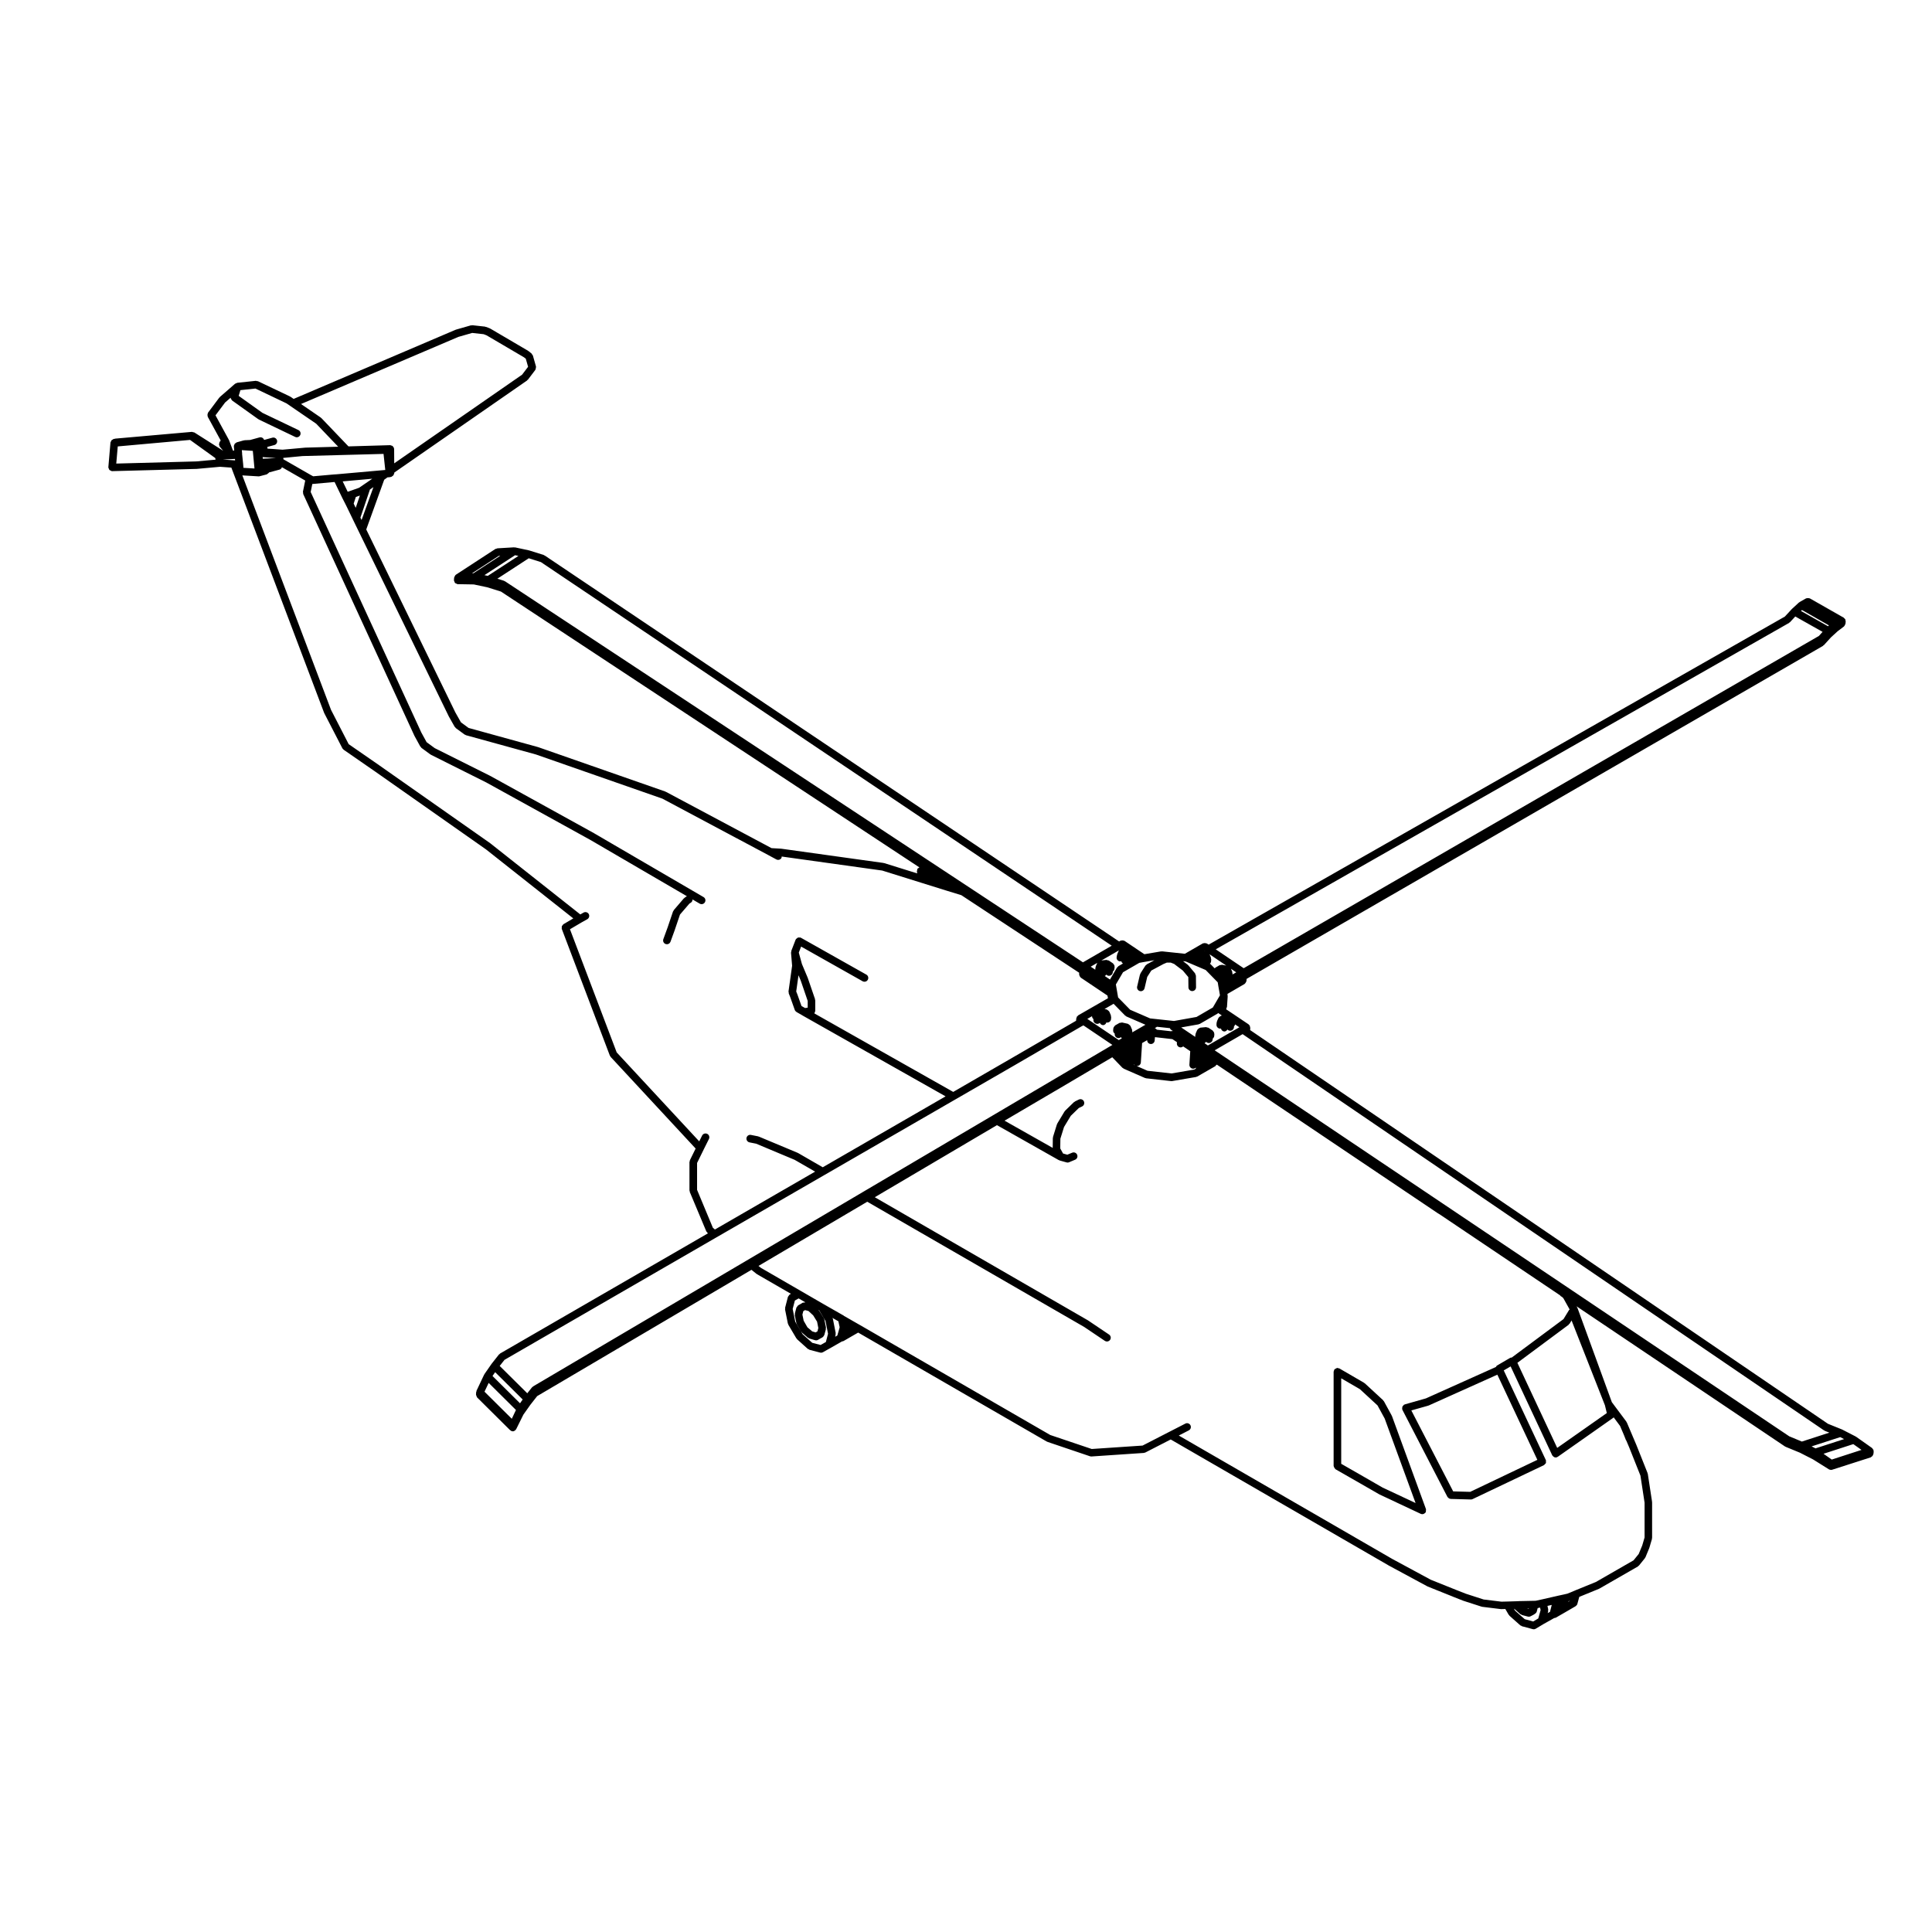<?xml version="1.0" encoding="UTF-8"?>
<!-- Uploaded to: ICON Repo, www.iconrepo.com, Generator: ICON Repo Mixer Tools -->
<svg fill="#000000" width="800px" height="800px" version="1.1" viewBox="144 144 512 512" xmlns="http://www.w3.org/2000/svg">
 <g>
  <path d="m617.15 527.36c0.023 0.012 0.031 0.051 0.059 0.059l3.785 1.559 3.496 1.789 4.191 2.625c0.125 0.082 0.266 0.102 0.402 0.117 0.031 0.012 0.047 0.039 0.074 0.039h0.066c0.102 0 0.207-0.02 0.309-0.051l10.242-3.285c0.066-0.031 0.09-0.102 0.145-0.125 0.125-0.07 0.215-0.145 0.309-0.258 0.07-0.102 0.117-0.176 0.145-0.289 0.023-0.07 0.09-0.105 0.098-0.176l0.082-0.672c0.004-0.059-0.039-0.102-0.047-0.145 0-0.07 0.016-0.137-0.004-0.207-0.004-0.031 0.016-0.051 0.004-0.082-0.02-0.059-0.09-0.082-0.117-0.137-0.051-0.102-0.102-0.168-0.176-0.246-0.039-0.039-0.039-0.102-0.082-0.125l-4.231-2.992c-0.02-0.012-0.051 0-0.07-0.012-0.023-0.02-0.031-0.051-0.051-0.059l-3.551-1.828c-0.02-0.012-0.039 0-0.051-0.012-0.02-0.012-0.02-0.031-0.039-0.031l-3.707-1.496-153.13-104.34 0.039-0.629c0-0.039-0.039-0.082-0.047-0.117-0.004-0.102-0.035-0.176-0.066-0.266-0.02-0.059 0.012-0.117-0.023-0.176-0.02-0.031-0.066-0.031-0.086-0.07-0.051-0.059-0.102-0.102-0.156-0.156-0.035-0.031-0.031-0.082-0.07-0.105l-5.965-4.004 0.105-0.195c0.039-0.07 0.004-0.137 0.031-0.215 0.02-0.07 0.098-0.125 0.102-0.207l0.188-2.805c0-0.051-0.039-0.082-0.039-0.117 0-0.051 0.035-0.082 0.031-0.117l-0.07-0.395 4.555-2.644c0.035-0.02 0.039-0.059 0.07-0.09 0.117-0.082 0.172-0.191 0.246-0.312 0.059-0.105 0.121-0.188 0.137-0.309 0.012-0.039 0.051-0.059 0.051-0.102l0.035-0.539 152.73-88.238c0.051-0.031 0.059-0.102 0.102-0.137 0.047-0.031 0.105-0.02 0.141-0.059l1.879-2.066 1.77-1.621 1.684-1.273c0.012-0.004 0.012-0.023 0.02-0.035 0.137-0.117 0.207-0.289 0.273-0.473 0.023-0.059 0.086-0.105 0.098-0.176v-0.012l0.07-0.641c0.004-0.07-0.047-0.117-0.055-0.18-0.012-0.105-0.012-0.191-0.051-0.293-0.02-0.047 0.004-0.086-0.02-0.121-0.012-0.031-0.051-0.031-0.07-0.059-0.051-0.082-0.121-0.117-0.195-0.176-0.051-0.051-0.059-0.117-0.117-0.152l-9.004-5.125c-0.039-0.02-0.09 0-0.125-0.016-0.125-0.055-0.242-0.051-0.379-0.047-0.133 0-0.242-0.012-0.359 0.039-0.039 0.02-0.09-0.004-0.125 0.02l-1.723 0.973c-0.035 0.02-0.039 0.066-0.07 0.09-0.035 0.023-0.082 0.012-0.109 0.039l-1.832 1.684c-0.012 0.012-0.012 0.031-0.02 0.039-0.012 0.012-0.031 0.012-0.039 0.02l-1.832 1.98-152.7 86.938-0.5-0.312c-0.051-0.031-0.105 0-0.156-0.023-0.117-0.055-0.227-0.059-0.359-0.066-0.137 0-0.246 0-0.371 0.051-0.051 0.02-0.105-0.004-0.152 0.02l-4.766 2.754-6.027-0.641c-0.051-0.004-0.086 0.039-0.133 0.039-0.055 0-0.09-0.039-0.141-0.031l-4.43 0.75-5.273-3.547c-0.051-0.039-0.117-0.012-0.172-0.039-0.121-0.051-0.23-0.07-0.359-0.07-0.137-0.004-0.242 0-0.363 0.051-0.059 0.02-0.121-0.012-0.176 0.02l-0.352 0.207-152.23-102.29c-0.047-0.031-0.098-0.012-0.141-0.031-0.047-0.02-0.066-0.082-0.117-0.102l-3.812-1.195c-0.016-0.004-0.031 0.004-0.051 0.004-0.016-0.004-0.023-0.023-0.039-0.031l-3.668-0.785c-0.051-0.012-0.098 0.031-0.145 0.031-0.047-0.004-0.082-0.051-0.125-0.051l-4.449 0.266c-0.098 0-0.152 0.086-0.238 0.109-0.086 0.023-0.176-0.004-0.258 0.047l-10.508 6.848c-0.023 0.012-0.02 0.051-0.047 0.066-0.039 0.031-0.074 0.055-0.105 0.086-0.074 0.082-0.086 0.176-0.133 0.273-0.051 0.105-0.117 0.176-0.133 0.293-0.004 0.031-0.031 0.039-0.035 0.07l-0.039 0.641c0 0.004 0.004 0.012 0.004 0.02 0 0.012-0.012 0.012-0.012 0.02 0 0.137 0.09 0.227 0.137 0.344 0.047 0.121 0.051 0.258 0.141 0.352 0.09 0.102 0.23 0.117 0.352 0.172 0.109 0.051 0.191 0.145 0.316 0.152 0.016 0 0.023 0 0.039 0.004l4.281 0.074 3.566 0.754 3.633 1.137 110.89 73.098c-0.082 0.031-0.125 0.102-0.195 0.145-0.098 0.07-0.223 0.09-0.289 0.176 0 0.012 0 0.02-0.004 0.023-0.004 0.004 0 0.02-0.004 0.023-0.012 0.02-0.031 0.02-0.039 0.035-0.059 0.105-0.023 0.211-0.047 0.316-0.023 0.117-0.105 0.215-0.086 0.344l0.086 0.527-8.77-2.734c-0.031-0.012-0.055 0.02-0.086 0.012-0.031-0.012-0.047-0.039-0.074-0.047l-27.074-3.773c-0.016-0.004-0.023 0.012-0.039 0.012s-0.023-0.02-0.039-0.02l-2.523-0.145-28.051-14.953c-0.023-0.016-0.055 0.004-0.082-0.004-0.031-0.016-0.035-0.051-0.066-0.059l-33.613-11.738c-0.012-0.012-0.023 0-0.035 0-0.012-0.004-0.016-0.02-0.023-0.02l-18.414-5.078-2.023-1.48-1.484-2.629-23.617-48.492 4.758-13.176 0.867-0.629 0.621-0.051c0.004-0.004 0.016-0.004 0.02-0.004s0.012-0.012 0.02-0.012c0.051-0.004 0.102-0.004 0.152-0.023l0.266-0.074c0.09-0.023 0.121-0.109 0.195-0.156 0.117-0.07 0.211-0.121 0.297-0.23 0.082-0.105 0.105-0.215 0.141-0.344 0.02-0.086 0.102-0.141 0.102-0.238v-0.145l35.156-24.375c0.055-0.039 0.055-0.105 0.102-0.156 0.035-0.031 0.102-0.02 0.133-0.059l1.988-2.621c0.016-0.023 0.004-0.051 0.02-0.082 0.07-0.105 0.07-0.227 0.098-0.359 0.023-0.133 0.07-0.246 0.047-0.379-0.004-0.02 0.016-0.047 0.004-0.07l-0.828-2.922c-0.031-0.105-0.137-0.16-0.203-0.258-0.055-0.082-0.055-0.188-0.137-0.25l-0.785-0.637c-0.02-0.02-0.051-0.012-0.074-0.02-0.02-0.02-0.02-0.051-0.047-0.066l-10.062-5.91c-0.023-0.016-0.059 0-0.086-0.012-0.023-0.016-0.031-0.051-0.059-0.059l-0.973-0.371c-0.047-0.02-0.09 0.012-0.133 0-0.047-0.012-0.07-0.059-0.117-0.066l-3.367-0.371c-0.07-0.012-0.121 0.051-0.191 0.055s-0.125-0.039-0.195-0.02l-3.926 1.125c-0.02 0.004-0.031 0.031-0.051 0.039-0.02 0.012-0.047-0.012-0.066 0l-42.93 18.328-0.781-0.539c-0.023-0.016-0.055-0.004-0.086-0.016-0.023-0.02-0.031-0.055-0.055-0.07l-8.559-4.074c-0.09-0.039-0.18 0-0.273-0.012-0.098-0.02-0.172-0.098-0.266-0.082l-4.934 0.523c-0.07 0.012-0.105 0.07-0.172 0.098-0.105 0.031-0.191 0.051-0.277 0.109-0.031 0.02-0.074 0.012-0.105 0.035l-4.039 3.516c-0.031 0.023-0.023 0.07-0.051 0.102-0.023 0.031-0.07 0.023-0.098 0.059l-2.992 3.996c-0.039 0.055-0.016 0.121-0.047 0.176-0.059 0.121-0.086 0.227-0.09 0.363-0.012 0.133 0 0.238 0.039 0.363 0.02 0.059-0.012 0.125 0.02 0.18l3.438 6.293-0.301 0.418c-0.055 0.082-0.031 0.172-0.059 0.262-0.047 0.125-0.09 0.23-0.086 0.363 0.004 0.137 0.055 0.238 0.109 0.352 0.035 0.09 0.02 0.188 0.086 0.258l0.91 1.074-7.644-4.856c-0.004-0.004-0.012 0-0.016-0.004-0.082-0.051-0.18-0.02-0.273-0.051-0.016 0-0.035 0-0.051-0.004-0.102-0.023-0.18-0.105-0.293-0.098l-20.344 1.793c-0.047 0.004-0.066 0.047-0.105 0.055-0.039 0.012-0.082-0.02-0.121-0.012l-0.336 0.117c-0.055 0.02-0.07 0.082-0.121 0.105-0.109 0.055-0.211 0.098-0.293 0.18-0.039 0.039-0.051 0.09-0.082 0.137-0.055 0.086-0.074 0.156-0.105 0.258-0.02 0.07-0.086 0.109-0.09 0.188l-0.559 6.504c0 0.023 0.02 0.039 0.016 0.059 0 0.02-0.02 0.035-0.02 0.059 0 0.117 0.098 0.207 0.137 0.312 0.047 0.117 0.059 0.238 0.145 0.328 0.098 0.105 0.23 0.133 0.363 0.191 0.098 0.039 0.16 0.125 0.273 0.137 0.031 0 0.059 0.004 0.086 0.004 0.004 0 0.016 0 0.023-0.004l22.371-0.594s0 0.004 0.004 0.004c0.031 0 0.059-0.004 0.09-0.012l6.086-0.551 3.023 0.215 24.562 64.941c0.012 0.023 0.031 0.035 0.039 0.055 0.004 0.02 0 0.035 0.004 0.051l4.82 9.344c0.066 0.125 0.172 0.207 0.273 0.297 0.023 0.02 0.02 0.059 0.051 0.074l8.266 5.723h0.004l29.461 20.691 23.137 18.289-2.621 1.543c-0.098 0.055-0.117 0.16-0.188 0.242-0.09 0.105-0.188 0.172-0.227 0.301-0.047 0.121-0.016 0.242-0.012 0.371 0.004 0.105-0.051 0.207-0.012 0.309l12.75 33.609c0.031 0.09 0.105 0.125 0.156 0.195 0.023 0.039 0.016 0.102 0.051 0.137l22.523 24.285-1.531 3.117c-0.035 0.07 0 0.145-0.016 0.227-0.02 0.082-0.09 0.125-0.09 0.215v7.547c0 0.082 0.066 0.117 0.082 0.188 0.012 0.07-0.023 0.137 0 0.207l4.375 10.43c0.047 0.105 0.141 0.176 0.215 0.258 0.031 0.039 0.02 0.09 0.059 0.117l0.188 0.156-55.113 31.859c-0.059 0.031-0.07 0.105-0.117 0.145-0.051 0.051-0.125 0.039-0.168 0.102l-1.949 2.469c-0.004 0 0 0.02-0.004 0.031-0.012 0.012-0.023 0-0.031 0.02l-1.867 2.684c-0.016 0.031 0 0.059-0.02 0.09-0.016 0.031-0.051 0.031-0.066 0.059l-2.016 4.262c-0.031 0.07 0.004 0.125-0.012 0.188-0.016 0.07-0.082 0.105-0.086 0.188l-0.039 0.629c0 0.02 0.012 0.031 0.012 0.039-0.004 0.125 0.074 0.227 0.121 0.344 0.047 0.125 0.059 0.266 0.152 0.363 0.012 0.012 0.004 0.02 0.016 0.031l8.746 8.68c0.039 0.039 0.105 0.031 0.152 0.059 0.047 0.039 0.055 0.102 0.105 0.125 0.105 0.051 0.223 0.07 0.336 0.082 0.016 0 0.023 0.02 0.047 0.02 0.02 0 0.039 0.012 0.059 0.012 0.227 0 0.43-0.105 0.609-0.246 0.023-0.02 0.059-0.031 0.086-0.051 0.004-0.012 0.016 0 0.02-0.012 0.031-0.031 0.016-0.07 0.039-0.102 0.047-0.059 0.109-0.102 0.145-0.156l1.914-3.859 1.848-2.609 1.805-2.301 56.789-33.469 1.324 1.062c0.023 0.02 0.055 0.012 0.082 0.031 0.02 0.012 0.02 0.051 0.047 0.059l9.012 5.203-0.324 0.188c-0.145 0.09-0.211 0.246-0.301 0.383-0.051 0.09-0.145 0.137-0.172 0.238h-0.004l-0.746 2.883c-0.02 0.082 0.031 0.145 0.031 0.215-0.004 0.09-0.066 0.145-0.047 0.238l0.746 3.738c0.012 0.059 0.074 0.102 0.102 0.156 0.02 0.051-0.004 0.105 0.02 0.156l2.137 3.621c0.023 0.039 0.086 0.031 0.109 0.07 0.039 0.051 0.031 0.125 0.086 0.168l2.836 2.551c0.07 0.059 0.168 0.051 0.246 0.09 0.066 0.039 0.098 0.117 0.172 0.137l2.836 0.746c0.086 0.02 0.172 0.031 0.258 0.031 0.168 0 0.336-0.039 0.492-0.125l2.137-1.199h0.004l2.922-1.672c0.152-0.012 0.309-0.039 0.449-0.125l2.055-1.188 1.773-1.023 49.977 28.879c0.047 0.02 0.086 0.02 0.125 0.031 0.023 0.012 0.031 0.039 0.055 0.051l11.285 3.82c0.105 0.031 0.215 0.051 0.324 0.051h0.07l13.875-0.938c0.02 0 0.031-0.031 0.055-0.031 0.109-0.02 0.227-0.031 0.332-0.082l6.727-3.457 57.672 33.336c0.004 0.012 0.012 0.012 0.02 0.012l0.004 0.012 10.316 5.566c0.02 0.012 0.051 0.012 0.07 0.02 0.02 0 0.02 0.02 0.035 0.031l6.695 2.684c0.004 0 0.004 0.012 0.004 0.012l2.648 1.043c0.016 0.012 0.031 0 0.051 0.012 0.004 0 0.004 0.012 0.012 0.012l4.863 1.57c0.055 0.02 0.105 0.02 0.156 0.02 0.016 0.012 0.02 0.02 0.031 0.02l4.863 0.598c0.047 0 0.086 0.012 0.125 0.012h0.02l1.094-0.031 0.898 1.547c0.031 0.039 0.09 0.031 0.117 0.07 0.039 0.051 0.035 0.125 0.09 0.176l2.875 2.551c0.07 0.059 0.16 0.051 0.242 0.09 0.059 0.031 0.09 0.105 0.156 0.125l2.883 0.777c0.09 0.031 0.176 0.039 0.266 0.039 0.176 0 0.352-0.051 0.52-0.145l2.031-1.219 2.883-1.621c0.168 0 0.332-0.051 0.492-0.137l2.137-1.23 3.031-1.762c0.016-0.012 0.016-0.031 0.031-0.039 0.203-0.137 0.363-0.312 0.434-0.57l0.508-1.867 5.223-2.137c0.016 0 0.02-0.031 0.035-0.031 0.031-0.02 0.059-0.012 0.09-0.031l10.203-5.863c0.066-0.039 0.07-0.117 0.125-0.168 0.039-0.039 0.105-0.031 0.145-0.07l1.57-1.949c0.031-0.031 0.016-0.082 0.035-0.105 0.035-0.059 0.098-0.082 0.117-0.145l1.004-2.43c0.004-0.012-0.004-0.031 0-0.051 0.004-0.02 0.031-0.031 0.035-0.051l0.68-2.312c0.016-0.059-0.02-0.102-0.016-0.145 0.004-0.047 0.055-0.09 0.055-0.137v-9.426c0-0.031-0.031-0.051-0.031-0.082 0-0.02 0.023-0.051 0.02-0.07l-1.125-7.371c-0.012-0.039-0.051-0.059-0.059-0.102-0.012-0.039 0.016-0.082 0-0.117l-2.992-7.516s-0.012 0-0.012-0.012v-0.012l-1.461-3.445-1.047-2.469c-0.02-0.039-0.066-0.051-0.09-0.082-0.02-0.039 0-0.09-0.031-0.125l-3.84-5.144-9.074-24.883c-0.012-0.031-0.047-0.031-0.059-0.059-0.012-0.031 0.004-0.059-0.012-0.09l-0.215-0.383 55.199 37.125c0.062 0.062 0.113 0.051 0.156 0.07zm-421.12-261.08-21.219 0.57 0.395-4.543 19.16-1.723 6.688 4.812 0.07 0.422zm441.29 261.96-7.891 2.559-2.176-1.535 7.891-2.559zm-4.617-2.863-7.578 2.457-1.031-0.527 7.586-2.457zm-163.43-108.55c0.172 0.188 0.402 0.312 0.672 0.324 0.02 0 0.039 0.012 0.059 0.012 0.527 0 0.973-0.414 1.008-0.953l0.016-0.227c0.156-0.117 0.238-0.297 0.297-0.492l1.117 0.746-8.34 4.82-0.898-0.609c0.188-0.082 0.316-0.188 0.43-0.363 0.168 0.176 0.398 0.309 0.664 0.324h0.07c0.523 0 0.961-0.402 1.004-0.938l0.016-0.238c0.211-0.176 0.371-0.414 0.395-0.699l0.035-0.527c0-0.051-0.039-0.082-0.047-0.125-0.004-0.082-0.004-0.137-0.023-0.207-0.031-0.09-0.074-0.145-0.117-0.227-0.059-0.09-0.105-0.156-0.188-0.227-0.035-0.031-0.035-0.09-0.074-0.117l-1.125-0.746c-0.105-0.059-0.223-0.039-0.328-0.059-0.117-0.031-0.207-0.105-0.328-0.102l-1.496 0.145c-0.051 0-0.074 0.051-0.121 0.07-0.125 0.031-0.223 0.09-0.332 0.176-0.105 0.082-0.195 0.137-0.266 0.258-0.023 0.039-0.082 0.051-0.102 0.102l-0.406 0.938c-0.023 0.059 0.012 0.117-0.004 0.176-0.016 0.059-0.074 0.102-0.082 0.168l-0.035 0.559h0.004l-3.723-2.508 4.602-0.816c0.035-0.012 0.051-0.051 0.086-0.059 0.086-0.02 0.16-0.02 0.242-0.059l4.715-2.727c0.066-0.039 0.074-0.117 0.125-0.168l0.266 0.168 0.754 0.504-0.102 0.02c-0.047 0-0.066 0.051-0.105 0.059-0.121 0.031-0.207 0.102-0.312 0.176-0.105 0.074-0.207 0.137-0.277 0.258-0.023 0.031-0.074 0.039-0.09 0.082l-0.414 0.898c-0.031 0.059 0.004 0.125-0.012 0.195-0.02 0.059-0.082 0.102-0.086 0.168l-0.035 0.559c-0.035 0.551 0.387 1.031 0.945 1.062 0.02 0 0.039 0.012 0.059 0.012 0.07 0 0.105-0.059 0.172-0.07 0.098 0.422 0.398 0.777 0.855 0.805 0.02 0 0.047 0.012 0.066 0.012 0.352-0.012 0.621-0.238 0.797-0.531zm-25.262 0.285c-0.016-0.082 0.031-0.156 0-0.238l-0.414-0.961c-0.012-0.031-0.051-0.039-0.059-0.07-0.066-0.117-0.168-0.176-0.277-0.266-0.102-0.082-0.176-0.168-0.297-0.207-0.031-0.012-0.047-0.051-0.082-0.059l-1.496-0.332c-0.133-0.031-0.246 0.051-0.371 0.07-0.109 0.02-0.238-0.02-0.344 0.039l-1.125 0.641c-0.035 0.02-0.039 0.07-0.07 0.09-0.102 0.07-0.145 0.156-0.215 0.258-0.051 0.082-0.117 0.125-0.145 0.215-0.02 0.051-0.02 0.09-0.031 0.145-0.004 0.039-0.039 0.059-0.047 0.102l-0.039 0.559c-0.023 0.344 0.16 0.621 0.418 0.816l-0.004 0.117c-0.035 0.559 0.383 1.031 0.941 1.074h0.07c0.246 0 0.473-0.102 0.648-0.258 0.066 0.125 0.117 0.238 0.23 0.324l-0.805 0.465-8.348-5.617 1.254-0.719c-0.016 0.324 0.141 0.578 0.379 0.777l-0.012 0.168c-0.047 0.559 0.371 1.043 0.926 1.082 0.031 0 0.051 0.012 0.082 0.012 0.262 0 0.504-0.105 0.684-0.277 0.152 0.312 0.402 0.578 0.781 0.598 0.02 0 0.047 0.012 0.07 0.012 0.449 0 0.781-0.332 0.91-0.746 0.055 0.012 0.086 0.07 0.141 0.07h0.07c0.523 0 0.961-0.402 1.004-0.938l0.035-0.527c0.004-0.082-0.066-0.137-0.074-0.215-0.016-0.082 0.031-0.156 0-0.238l-0.414-0.973c-0.012-0.031-0.055-0.039-0.07-0.07-0.07-0.117-0.168-0.188-0.277-0.266-0.105-0.09-0.176-0.168-0.309-0.207-0.031-0.012-0.051-0.051-0.086-0.059l-0.535-0.102 2.402-1.387 3.082 3.148c0.051 0.051 0.121 0.039 0.18 0.082 0.059 0.039 0.07 0.105 0.137 0.137l5.047 2.188-3.5 2.023 0.016-0.246c0.02-0.098-0.055-0.156-0.062-0.234zm0.52 8.945c0.172 0.246 0.406 0.422 0.73 0.441 0.023 0 0.047 0.012 0.066 0.012 0.527 0 0.973-0.414 1.008-0.945l0.336-5.144 1.34-0.766c-0.004 0.523 0.371 0.973 0.902 1.012 0.023 0.012 0.055 0.012 0.086 0.012 0.523 0 0.957-0.402 1.004-0.926l0.07-0.898 4.625 0.523 1.199 0.805-0.016 0.344c-0.023 0.551 0.406 1.023 0.969 1.043h0.039c0.258 0 0.484-0.105 0.66-0.266l1.879 1.27-0.223 3.57c-0.035 0.551 0.387 1.031 0.941 1.074h0.07c0.277 0 0.52-0.117 0.699-0.309l-0.02 0.297-0.422 0.246-6.012 1.023-6.367-0.711-3.566-1.566zm5.484-9.574 0.488-0.289c0.035-0.02 0.035-0.059 0.07-0.09l3.465 0.371c0.074 0.137 0.121 0.297 0.262 0.395l0.559 0.371c-0.195-0.031-0.352-0.031-0.527 0.051l-3.75-0.414c-0.152-0.188-0.34-0.348-0.566-0.395zm20.605-14.227 0.016-0.246c0.004-0.09-0.066-0.145-0.074-0.227-0.016-0.082 0.031-0.156 0-0.238l-0.344-0.812 1.395 0.945zm150.93-96.59 7.133 4.07-0.242 0.223-7.164-4.047zm-3.418 3.41c0.055-0.031 0.055-0.098 0.105-0.125 0.039-0.035 0.102-0.023 0.137-0.066l1.395-1.508 7.234 4.074-0.961 1.074-152.45 88.062-7.406-5.004zm-149.16 90.816-1.098-0.211c-0.105-0.02-0.195 0.051-0.309 0.066-0.133 0.02-0.273-0.02-0.395 0.059l-1.082 0.629c-0.031 0.02-0.031 0.051-0.051 0.07-0.059 0.039-0.105 0.07-0.145 0.117l-1.082-1.109c-0.051-0.055-0.125-0.039-0.188-0.082v-0.004c0.176-0.168 0.309-0.402 0.324-0.672l0.039-0.523c0.004-0.09-0.066-0.145-0.082-0.227-0.012-0.086 0.035-0.16 0-0.246l-0.367-0.867zm-5.719-3.84 0.086 0.051-0.121-0.031zm-17.32 3.113 1.27-0.23h0.012l2.719-0.465-2.019 1.09c-0.082 0.039-0.102 0.137-0.156 0.195-0.07 0.059-0.168 0.07-0.215 0.145l-1.309 2.055c-0.031 0.051-0.004 0.117-0.031 0.172-0.02 0.055-0.086 0.082-0.102 0.137l-0.746 3.18c-0.125 0.539 0.207 1.082 0.746 1.211 0.082 0.02 0.156 0.031 0.238 0.031 0.453 0 0.867-0.312 0.977-0.777l0.711-3.012 1.078-1.691 3.211-1.723 0.918-0.387h1.004l0.918 0.363 2.312 1.758 1.445 1.727 0.031 2.715c0.012 0.551 0.465 0.992 1.012 0.992h0.012c0.555-0.012 1.004-0.465 0.992-1.023l-0.031-3.062c-0.004-0.125-0.102-0.211-0.137-0.324-0.039-0.105-0.023-0.223-0.102-0.312l-1.762-2.098c-0.023-0.031-0.07-0.02-0.102-0.051s-0.031-0.082-0.059-0.105l-1.258-0.953 0.578 0.059v0.004l0.125 0.016 5.305 2.262 3.188 3.258 0.137 0.836v0.023l0.332 1.859 0.121 0.73-1.883 3.231-4.328 2.508-5.965 1.062-6.324-0.68-5.289-2.293-3.199-3.266-0.59-3.438 1.891-3.234zm-5.168-0.383c0.055 0.004 0.105 0.016 0.152 0.016 0.09 0 0.152-0.07 0.238-0.09 0.059 0.289 0.207 0.492 0.453 0.629l-1.234 0.719c-0.086 0.051-0.098 0.141-0.156 0.207-0.066 0.059-0.16 0.082-0.211 0.156l-1.848 3.168-1.395-0.938c0.188-0.082 0.324-0.188 0.434-0.363 0.16 0.168 0.367 0.297 0.621 0.312 0.031 0 0.051 0.004 0.082 0.004 0.523 0 0.961-0.402 1.004-0.934l0.012-0.195c0.207-0.152 0.352-0.363 0.395-0.641l0.082-0.559c0.012-0.059-0.039-0.105-0.039-0.16 0-0.086 0.012-0.152-0.012-0.23-0.02-0.074-0.066-0.125-0.102-0.195-0.055-0.102-0.105-0.168-0.188-0.242-0.039-0.047-0.039-0.105-0.09-0.137l-1.094-0.746c-0.105-0.074-0.227-0.047-0.344-0.074-0.117-0.031-0.227-0.117-0.344-0.102l-1.305 0.156 4.711-2.719v0.004c-0.023 0.039-0.074 0.051-0.098 0.09l-0.406 0.938c-0.02 0.047 0.012 0.09 0 0.137-0.02 0.039-0.07 0.07-0.074 0.117l-0.082 0.523c-0.098 0.555 0.281 1.07 0.836 1.148zm-171.29-102.87-0.395 0.031 7.106-4.625 0.395-0.031zm2.906 0.512 8.121-5.285 0.887 0.188-8.121 5.289zm5.453 1.625c-0.039-0.031-0.098-0.012-0.141-0.031-0.047-0.02-0.059-0.082-0.109-0.098l-1.773-0.555 8.312-5.414 3.223 1.012 151.28 101.66-7.629 4.41zm156.43 102.94-1.215-0.805 1.762-1.023c-0.004 0.012-0.016 0.012-0.02 0.02l-0.414 0.938c-0.023 0.059 0.012 0.117-0.004 0.176s-0.074 0.098-0.074 0.156l-0.039 0.523c-0.004 0.004 0.004 0.012 0.004 0.016zm-194.44-119.18-0.309-0.629 2.523-7.453 0.926-0.629zm-0.656-8.543-2.004 0.711-1.02 0.344-1.328-2.746 7.836-0.699-2.023 1.387h-0.004zm0.203 2.066-1.102 3.254-0.539-1.125 0.574-1.758zm-6.156-5.637-0.641 0.039c-0.004 0-0.012 0.004-0.012 0.004-0.012 0-0.012-0.004-0.016-0.004l-5.543 0.492-0.52-0.273-7.367-4.227-0.059-0.371 5.141-0.492 21.445-0.57 0.457 4.258zm32.246-36.406 3.672-1.055 3.039 0.336 0.766 0.297 9.922 5.828 0.484 0.387 0.605 2.125-1.586 2.09-33.891 23.496-0.023-3.812c0-0.004-0.004-0.004-0.004-0.016v-0.012c0-0.051-0.047-0.082-0.051-0.125-0.004-0.047 0.023-0.082 0.012-0.125-0.02-0.066-0.09-0.09-0.121-0.145-0.074-0.176-0.168-0.297-0.312-0.395-0.082-0.051-0.16-0.051-0.258-0.082-0.051-0.016-0.09-0.051-0.145-0.051-0.047-0.012-0.074-0.051-0.125-0.051h-0.004-0.012-0.012l-11.07 0.324-7.168-7.492c-0.023-0.023-0.07-0.02-0.098-0.047-0.031-0.023-0.031-0.07-0.059-0.09l-5.25-3.602zm-59.371 32.707c-0.008 0-0.008 0 0 0l-2.949-0.207v-0.012l3.125-0.156 0.039 0.395zm0.418-4.594c-0.082 0.047-0.156 0.066-0.223 0.121-0.047 0.047-0.07 0.086-0.105 0.133-0.059 0.09-0.07 0.18-0.102 0.289-0.023 0.074-0.102 0.117-0.105 0.203 0 0.031 0.023 0.051 0.023 0.086 0 0.023-0.023 0.047-0.023 0.074l0.098 1.094-0.332 0.016-1.062-2.828c-0.016-0.039-0.07-0.055-0.09-0.098-0.02-0.047 0-0.098-0.031-0.133l-0.051-0.07-3.394-6.219 2.539-3.394 1.461-1.27c0.004 0.082 0.047 0.137 0.07 0.215 0.039 0.125 0.105 0.211 0.195 0.312 0.051 0.059 0.055 0.145 0.121 0.195l6.957 4.969c0.031 0.023 0.066 0.02 0.102 0.035 0.023 0.016 0.023 0.047 0.051 0.055l9.609 4.602c0.141 0.07 0.289 0.105 0.434 0.105 0.371 0 0.734-0.215 0.906-0.574 0.242-0.504 0.031-1.109-0.473-1.344l-9.531-4.559-6.297-4.504 0.457-1.516 3.984-0.422 8.23 3.926 1.176 0.805v0.004l6.688 4.578 5.836 6.102-8.605 0.238c-0.012 0-0.02 0.012-0.031 0.012-0.016 0-0.02-0.012-0.035-0.012l-6.09 0.551-2.379-0.176h-0.004-0.012l-1.578-0.102-0.047-0.453 1.863-0.504c0.539-0.145 0.855-0.699 0.711-1.238-0.141-0.535-0.699-0.863-1.234-0.711l-2.195 0.598c-0.168-0.516-0.68-0.805-1.215-0.672l-2.473 0.68-1.496 0.07c-0.039 0-0.066 0.039-0.105 0.051s-0.074-0.023-0.117-0.012l-1.867 0.523c-0.098 0.031-0.133 0.121-0.207 0.168zm10.523 3.992v0.012l-2.875 0.137h-0.051l-0.453 0.031-0.047-0.434zm-8.887-0.977c0-0.031 0.031-0.051 0.031-0.082 0-0.012-0.012-0.02-0.012-0.031 0-0.012 0.012-0.016 0.012-0.023l-0.004-0.016c0-0.012 0.004-0.012 0.004-0.02l-0.086-0.953 2.91 0.195 0.441 4.672-2.926-0.176-0.074-0.957-0.004-0.012c0-0.012 0.004-0.012 0.004-0.012l-0.266-2.551c-0.012-0.008-0.027-0.016-0.031-0.035zm120.59 194.91v-7.125l1.727-3.512v-0.012l1.414-2.832c0.246-0.504 0.047-1.113-0.453-1.359s-1.102-0.051-1.355 0.453l-0.766 1.535-21.871-23.578-12.383-32.633 3.133-1.844h0.004l1.457-0.816c0.484-0.277 0.656-0.891 0.383-1.375-0.277-0.484-0.898-0.648-1.371-0.383l-0.867 0.492-23.773-18.793c-0.012-0.012-0.02-0.004-0.031-0.012-0.012-0.012-0.004-0.02-0.016-0.031l-29.5-20.711v-0.004l-8.062-5.578-4.676-9.082-23.504-62.141 4.273 0.258c0.02 0 0.039 0.004 0.059 0.004 0.031 0 0.066-0.004 0.098-0.004 0.004 0 0.012-0.012 0.02-0.012 0.047-0.012 0.098-0.012 0.137-0.02l1.867-0.488c0.109-0.031 0.16-0.133 0.25-0.191 0.109-0.07 0.223-0.117 0.301-0.227 0.023-0.035 0.051-0.059 0.07-0.102l2.793-0.754c0.324-0.09 0.52-0.336 0.629-0.629l6.168 3.531-0.605 2.953c-0.02 0.109 0.047 0.207 0.059 0.312 0.012 0.105-0.035 0.211 0.012 0.312l29.469 64.055c0.004 0.012 0.02 0.02 0.031 0.031 0.004 0.012 0 0.02 0 0.031l1.535 2.805c0.031 0.055 0.102 0.039 0.137 0.086 0.055 0.082 0.066 0.18 0.145 0.246l2.394 1.758c0.031 0.023 0.07 0.02 0.102 0.035 0.023 0.016 0.023 0.047 0.051 0.055l14.691 7.352 27.562 15.219 25.566 14.906c-0.012 0.012-0.02 0-0.031 0.012l-0.559 0.371c-0.039 0.031-0.039 0.082-0.082 0.117-0.035 0.031-0.098 0.02-0.125 0.059l-2.695 3.141c-0.047 0.059-0.023 0.125-0.059 0.188-0.035 0.059-0.105 0.086-0.125 0.145l-1.406 4.16v0.004l-1.16 3.18c-0.191 0.523 0.082 1.102 0.598 1.293 0.117 0.039 0.23 0.059 0.348 0.059 0.414 0 0.797-0.25 0.945-0.66l1.16-3.18v-0.016s0.004-0.004 0.004-0.012l1.355-4 2.484-2.891 0.441-0.297c0.289-0.188 0.387-0.5 0.395-0.816l1.906 1.113c0.16 0.098 0.332 0.137 0.508 0.137 0.348 0 0.684-0.176 0.871-0.504 0.281-0.484 0.117-1.098-0.363-1.375l-28.98-16.898c0-0.004-0.004 0-0.012-0.004 0 0 0-0.004-0.004-0.012l-27.562-15.219c-0.004-0.004-0.016 0.004-0.023-0.004-0.004 0-0.004-0.012-0.012-0.012l-14.645-7.324-2.152-1.578-1.41-2.578-29.312-63.723 0.434-2.133c0.012 0 0.02 0.004 0.035 0.004 0 0 0 0.004 0.004 0.004 0.031 0 0.059-0.004 0.09-0.004l5.773-0.52 2.055 4.254c0 0.004 0.004 0.004 0.012 0.012v0.012l1.008 1.977 1.785 3.688v0.008l1.531 3.141 23.816 48.906c0.004 0.012 0.02 0.02 0.023 0.031 0.004 0.012 0 0.02 0 0.031l1.605 2.836c0.031 0.055 0.102 0.035 0.137 0.086 0.055 0.07 0.066 0.172 0.141 0.23l2.352 1.723c0.066 0.047 0.141 0.039 0.211 0.074 0.047 0.02 0.066 0.07 0.117 0.09l18.551 5.109 33.52 11.707 28.234 15.043 0.031 0.02 1.945 1.047c0.152 0.086 0.312 0.121 0.48 0.121 0.359 0 0.707-0.195 0.887-0.527 0.059-0.117 0.02-0.246 0.035-0.363l26.641 3.715 10.23 3.195 7.07 2.207h0.004l3.672 1.125 31.242 20.566-0.031 0.371c-0.012 0.055 0.039 0.09 0.039 0.137 0.012 0.133 0.059 0.23 0.109 0.352 0.059 0.117 0.105 0.215 0.211 0.312 0.035 0.035 0.035 0.09 0.082 0.117l7.074 4.746 0.137 0.711-7.898 4.535c-0.031 0.02-0.031 0.059-0.059 0.082-0.07 0.051-0.109 0.102-0.168 0.168-0.031 0.031-0.086 0.031-0.105 0.07-0.039 0.051-0.012 0.105-0.039 0.168-0.031 0.082-0.074 0.137-0.09 0.215-0.004 0.039-0.039 0.051-0.039 0.09l-0.059 0.641-17.84 10.352-14.715 8.504-36.793-20.801c0.074-0.09 0.066-0.207 0.105-0.324 0.035-0.102 0.125-0.176 0.125-0.297v-2.84c0-0.059-0.055-0.102-0.066-0.156s0.031-0.105 0.012-0.168l-1.91-5.57c-0.004-0.016-0.016-0.016-0.02-0.023-0.004-0.012 0.004-0.031 0-0.039l-1.547-3.68-0.828-3.023 0.613-1.594 16.305 9.191c0.156 0.09 0.328 0.125 0.492 0.125 0.352 0 0.695-0.18 0.875-0.516 0.273-0.484 0.102-1.102-0.383-1.371l-17.32-9.758c-0.023-0.02-0.051 0-0.074-0.012-0.023-0.016-0.031-0.047-0.055-0.055-0.102-0.035-0.195 0.016-0.297 0.004-0.141-0.012-0.273-0.039-0.406 0.016-0.109 0.047-0.176 0.133-0.266 0.211-0.09 0.082-0.211 0.105-0.266 0.215-0.016 0.02 0 0.051-0.012 0.074-0.012 0.023-0.039 0.031-0.051 0.055l-1.152 2.992c-0.031 0.082 0.016 0.152 0.004 0.23-0.012 0.074-0.074 0.133-0.07 0.215l0.293 3.465-0.957 6.816c-0.012 0.09 0.055 0.168 0.066 0.258s-0.035 0.168 0 0.258l0.359 0.898 1.234 3.473c0.082 0.227 0.238 0.395 0.422 0.516 0.012 0.012 0.012 0.02 0.023 0.031l1.57 0.898v0.012l37.953 21.453-32.551 18.793-6.492-3.75c-0.02-0.012-0.047 0-0.07-0.012-0.02-0.012-0.023-0.039-0.047-0.051l-10.352-4.328c-0.035-0.02-0.07 0.012-0.105 0-0.035-0.02-0.051-0.059-0.09-0.059l-1.867-0.371c-0.555-0.117-1.078 0.246-1.184 0.785-0.105 0.539 0.246 1.074 0.789 1.188l1.773 0.352 10.191 4.273 5.43 3.129-26.555 15.34-0.539-0.465zm26.273-52.574 0.605-4.293 0.605 1.441 1.832 5.352v1.789l-0.695 0.102-0.945-0.539-1.109-3.117s-0.012-0.012-0.016-0.02c-0.004-0.012 0-0.012 0-0.02zm-75.375 113.24-7.231-7.176 1.102-2.332 7.231 7.176zm2.184-4.102-7.297-7.234 0.699-1.012 7.297 7.234zm3.445-4.469c-0.059 0.031-0.066 0.105-0.117 0.145-0.051 0.051-0.121 0.039-0.16 0.102l-1.25 1.57-7.309-7.246 1.27-1.613 56.18-32.469 28.684-16.559 49.805-28.75h0.004l18.242-10.602 0.508-0.258 7.68 5.176zm77.605-11.77-1.406 0.785-2.211-0.578-2.539-2.273-1.969-3.344-0.672-3.356 0.586-2.231 0.992-0.559 1.812 1.055h-0.012c-0.004-0.012-0.012 0-0.016 0-0.121-0.031-0.238 0.031-0.367 0.051-0.137 0.012-0.281-0.012-0.402 0.059l-0.484 0.309-0.641 0.352c-0.004 0-0.004 0-0.004 0.012-0.121 0.07-0.176 0.207-0.262 0.324-0.07 0.102-0.18 0.168-0.211 0.277 0 0.012-0.004 0.012-0.004 0.012l-0.414 1.57c-0.02 0.082 0.031 0.145 0.031 0.227-0.004 0.082-0.059 0.145-0.047 0.227l0.414 2.016c0.012 0.07 0.07 0.102 0.098 0.156 0.02 0.051-0.004 0.102 0.02 0.145l1.16 2.016c0.023 0.051 0.09 0.031 0.117 0.07 0.047 0.059 0.039 0.145 0.102 0.195l1.57 1.352c0.066 0.051 0.152 0.039 0.227 0.082 0.055 0.031 0.082 0.102 0.145 0.117l1.531 0.453c0.098 0.02 0.191 0.039 0.281 0.039 0.176 0 0.348-0.051 0.508-0.137l0.637-0.371 0.523-0.277c0.023-0.02 0.023-0.051 0.047-0.059 0.172-0.105 0.289-0.266 0.371-0.453 0.016-0.039 0.055-0.059 0.07-0.105l0.012-0.012 0.414-1.535c0.02-0.09-0.031-0.156-0.031-0.238 0-0.082 0.059-0.137 0.047-0.227l-0.414-2.086c-0.012-0.07-0.082-0.102-0.105-0.156-0.02-0.059 0.004-0.125-0.031-0.176l-1.199-1.949c-0.023-0.039-0.082-0.039-0.109-0.082-0.031-0.039-0.02-0.102-0.059-0.125l-0.098-0.09 0.246 0.145 1.648 2.797 0.672 3.387zm-4.609-8.219 1.25 1.16 1.027 1.664 0.332 1.684-0.238 0.898-0.172 0.09c-0.004 0-0.004 0.012-0.012 0.02-0.012 0-0.016-0.012-0.023 0l-0.266 0.156-0.902-0.266-1.281-1.094-0.992-1.734-0.332-1.621 0.242-0.938 0.301-0.156c0.004-0.012 0.004-0.012 0.012-0.02 0.004 0 0.016 0 0.023-0.012l0.121-0.07zm8.195 4.582-0.551 1.91-0.582 0.332 0.137-0.523c0.02-0.082-0.031-0.145-0.031-0.227 0.004-0.082 0.066-0.145 0.047-0.227l-0.746-3.777c-0.012-0.059-0.074-0.09-0.098-0.137-0.016-0.039 0-0.082-0.016-0.105l1.582 0.906 0.059 0.344c0 0.012 0.012 0.02 0.016 0.031 0.004 0.012-0.004 0.012-0.004 0.02l0.25 1.145zm185.21 76.895-1.344 0.805-2.238-0.609-2.578-2.273-0.266-0.465h0.105c0.012 0.012 0.004 0.02 0.016 0.031l1.57 1.387c0.074 0.059 0.16 0.051 0.242 0.09 0.07 0.031 0.102 0.105 0.168 0.125l1.57 0.414c0.086 0.02 0.168 0.031 0.258 0.031 0.156 0 0.312-0.039 0.469-0.117l0.641-0.332c0.004-0.012 0.012-0.02 0.016-0.02 0.016-0.012 0.031-0.012 0.047-0.012l0.484-0.309c0.016-0.012 0.016-0.031 0.023-0.039 0.195-0.125 0.352-0.312 0.422-0.559l0.004-0.02 0.23-0.875 0.637-0.137 0.141 0.672zm-2.949-2.625 0.516-0.012-0.188 0.102zm6.055 0.859-0.621 0.352 0.137-0.492c0.023-0.09-0.035-0.168-0.031-0.246 0.004-0.09 0.059-0.156 0.047-0.238l-0.207-0.938 1.137-0.258zm4.856-2.652 0.039-0.156 0.277-0.059c0.016-0.012 0.02-0.031 0.035-0.031 0.035-0.012 0.07-0.012 0.105-0.02zm11.914-48.762c0.051-0.031 0.051-0.102 0.09-0.137l1.703 2.293 1.004 2.352 0.551 1.395c0.02 0.051 0.066 0.07 0.09 0.105l0.812 1.918 2.949 7.41 1.094 7.164v9.219l-0.621 2.117-0.934 2.254-1.367 1.684-9.977 5.738-5.629 2.293v0.012h-0.004l-1.906 0.785-0.887 0.207-1.375 0.297h-0.004l-1.152 0.266h-0.012l-3.273 0.746-1.762 0.383h-0.227-0.012-0.012l-3.965 0.082h-0.016-0.012l-0.898 0.039-2.297 0.07h-0.004l-1.594 0.039-4.711-0.578-4.742-1.535-2.621-1.031-6.641-2.664-10.238-5.531-56.547-32.688 2.656-1.367c0.492-0.258 0.691-0.855 0.434-1.359-0.25-0.492-0.867-0.691-1.355-0.434l-4.301 2.207-7.031 3.613-13.473 0.906-10.992-3.707-50.402-29.125h-0.004l-1.641-0.938-1.234-0.711-1.367-0.777c-0.023-0.02-0.039-0.039-0.07-0.059-0.012-0.012-0.012-0.02-0.02-0.031l-5.231-2.984-6.207-3.594-10.48-6.062-0.664-0.527 28.824-17.012 57.496 33.191 5.465 3.68c0.172 0.117 0.367 0.168 0.562 0.168 0.316 0 0.641-0.156 0.836-0.441 0.309-0.465 0.188-1.082-0.277-1.395l-5.496-3.699c-0.012-0.012-0.023 0-0.035-0.012s-0.012-0.02-0.023-0.031l-56.531-32.656 32.375-19.098 16.355 9.25c0.055 0.031 0.105 0.031 0.168 0.051 0.023 0.012 0.031 0.039 0.059 0.051l1.867 0.523c0.09 0.031 0.188 0.039 0.277 0.039 0.125 0 0.262-0.031 0.383-0.082l1.602-0.672c0.52-0.215 0.754-0.805 0.539-1.32-0.215-0.523-0.816-0.754-1.32-0.539l-1.281 0.527-1.129-0.312-0.746-1.34 0.031-2.59 0.969-3.098 1.785-2.961 2.137-2.074 0.867-0.414c0.504-0.246 0.715-0.848 0.473-1.352-0.238-0.504-0.84-0.711-1.344-0.473l-1.012 0.492c-0.055 0.02-0.066 0.09-0.109 0.117-0.047 0.031-0.105 0.02-0.152 0.059l-2.352 2.281c-0.035 0.039-0.023 0.09-0.055 0.125-0.031 0.031-0.086 0.039-0.105 0.082l-1.91 3.18c-0.02 0.039 0 0.082-0.02 0.117-0.02 0.035-0.066 0.059-0.082 0.102l-1.047 3.367c-0.016 0.051 0.023 0.102 0.016 0.156-0.012 0.051-0.059 0.082-0.059 0.125l-0.031 2.609-12.762-7.215 13.441-7.898h0.012l15.094-8.906 2.695 2.797c0.051 0.051 0.121 0.039 0.18 0.082 0.055 0.039 0.074 0.117 0.141 0.145l5.648 2.469c0.082 0.031 0.156 0.031 0.238 0.051 0.02 0 0.031 0.02 0.051 0.031l6.66 0.746h0.105 0.004c0.055 0 0.109 0 0.168-0.012l6.324-1.082c0.039-0.012 0.051-0.051 0.09-0.059 0.082-0.02 0.168-0.02 0.246-0.07l4.742-2.727c0.102-0.059 0.121-0.176 0.195-0.258 0.039-0.051 0.117-0.031 0.156-0.09l0.051-0.082 58.508 39.352c0.012 0.012 0.02 0 0.031 0.012 0.012 0 0.012 0.012 0.016 0.02l0.523 0.312 31.867 21.434 0.25 0.277c0.059 0.07 0.152 0.051 0.227 0.102l0.422 0.402 1.676 3.004c-0.051 0.051-0.121 0.051-0.16 0.117l-1.473 2.414-13.734 10.203h-0.023c-0.117 0.02-0.242-0.012-0.348 0.051l-3.516 2.055c-0.145 0.09-0.203 0.246-0.293 0.383l-18.551 8.324-5.606 1.594c-0.035 0.012-0.047 0.051-0.082 0.059-0.035 0.02-0.07-0.012-0.105 0.012-0.09 0.051-0.117 0.156-0.188 0.227-0.102 0.09-0.188 0.156-0.242 0.289-0.055 0.117-0.039 0.238-0.047 0.371 0 0.102-0.059 0.188-0.031 0.289 0.012 0.039 0.051 0.059 0.066 0.102 0.016 0.031-0.004 0.059 0.004 0.09l11.934 23.074c0.031 0.051 0.09 0.082 0.121 0.125 0.047 0.059 0.082 0.102 0.125 0.137 0.168 0.145 0.359 0.246 0.574 0.258 0.02 0 0.023 0.02 0.039 0.02h0.031l5.316 0.145h0.031c0.141 0 0.293-0.031 0.434-0.102l18.914-9.004h0.012c0.102-0.051 0.133-0.168 0.207-0.238 0.109-0.105 0.258-0.195 0.309-0.332 0.035-0.102-0.02-0.207-0.016-0.312 0.004-0.156 0.051-0.309-0.02-0.453l-11.156-23.766 1.824-1.062 11.02 23.547c0.02 0.031 0.055 0.051 0.074 0.082 0.016 0.02 0 0.051 0.016 0.07 0.02 0.031 0.059 0.02 0.086 0.051 0.191 0.227 0.449 0.383 0.742 0.383 0.137 0 0.289-0.031 0.422-0.102 0.031-0.012 0.031-0.039 0.055-0.059 0.035-0.012 0.07-0.012 0.102-0.031zm-30.723-11.426 10.602 22.57-17.801 8.484-4.508-0.125-11.09-21.453 4.5-1.27c0.012 0 0.02-0.02 0.031-0.031 0.039-0.012 0.07 0 0.105-0.02zm28.508 8.109 0.5 2.066-13.148 9.23-10.551-22.547 13.586-10.086c0.07-0.059 0.07-0.145 0.121-0.215 0.035-0.039 0.105-0.02 0.133-0.07l0.52-0.848zm-103.42-94.07 7.422-4.293c0.023 0.02 0.02 0.051 0.047 0.059l0.336 0.227 153.67 104.73c0.039 0.031 0.09 0.02 0.125 0.039 0.031 0.02 0.035 0.059 0.066 0.07l1.23 0.492-7.285 2.363-3.336-1.387z"/>
  <path d="m512.78 519.12c-0.012-0.031 0-0.051-0.012-0.082l-2.019-3.699c-0.031-0.051-0.098-0.059-0.125-0.102-0.035-0.051-0.023-0.117-0.074-0.156l-4.863-4.488c-0.031-0.031-0.074-0.02-0.105-0.039-0.031-0.031-0.031-0.07-0.07-0.09l-6.574-3.82c-0.086-0.051-0.176-0.012-0.266-0.039-0.09-0.02-0.145-0.102-0.246-0.102-0.051 0-0.082 0.039-0.121 0.051-0.133 0.02-0.223 0.082-0.336 0.145-0.117 0.059-0.215 0.117-0.301 0.227-0.031 0.031-0.086 0.039-0.105 0.082-0.051 0.082-0.016 0.168-0.039 0.258-0.023 0.09-0.102 0.156-0.102 0.246v24.984c0 0.051 0.047 0.082 0.051 0.125 0.02 0.125 0.082 0.227 0.141 0.332 0.07 0.117 0.121 0.215 0.23 0.309 0.039 0.031 0.039 0.082 0.082 0.105l6.586 3.769 4.938 2.84c0.012 0.012 0.031 0.012 0.051 0.012 0.012 0.012 0.012 0.031 0.02 0.031l10.992 5.164c0.137 0.059 0.289 0.09 0.434 0.09 0.109 0 0.227-0.02 0.344-0.059 0.031-0.012 0.035-0.039 0.059-0.051 0.211-0.102 0.402-0.246 0.508-0.473 0.047-0.102 0.004-0.207 0.016-0.312 0.02-0.156 0.07-0.312 0.02-0.453l-9.047-24.758c-0.02-0.023-0.055-0.031-0.062-0.047zm-2.383 19.098-4.891-2.816-6.07-3.481v-22.652l4.961 2.883 4.66 4.301 1.898 3.473 8.188 22.395z"/>
 </g>
</svg>